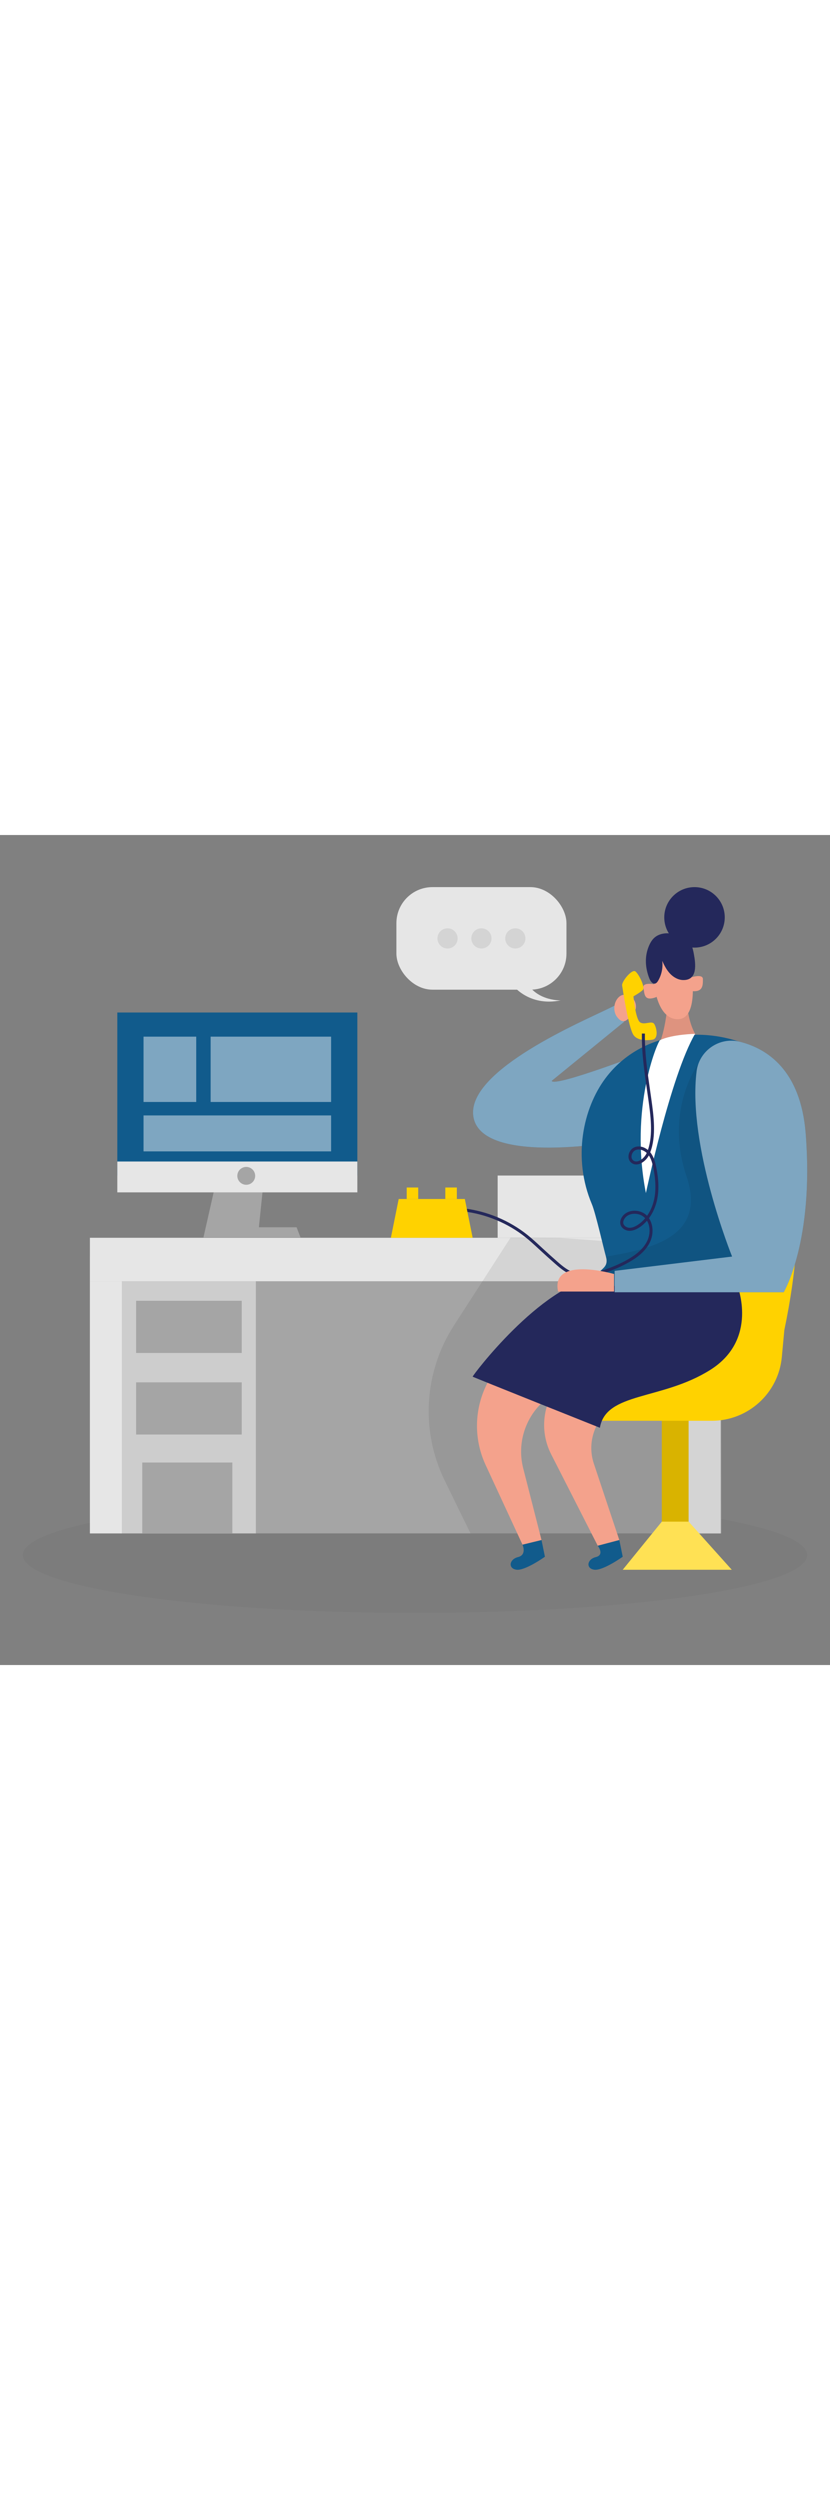 <svg xmlns="http://www.w3.org/2000/svg" id="_0364_customer_service_1" viewBox="0 0 500 500" data-imageid="customer-service-1-51" class="illustrations_image" style="width: 166px;"><rect x="0" y="0" width="500" height="500" fill="#808080" stroke="none"/><defs><style>.cls-1_customer-service-1-51{fill:#fff;}.cls-2_customer-service-1-51{fill:#f4a28c;}.cls-3_customer-service-1-51{opacity:.46;}.cls-3_customer-service-1-51,.cls-4_customer-service-1-51,.cls-5_customer-service-1-51,.cls-6_customer-service-1-51,.cls-7_customer-service-1-51,.cls-8_customer-service-1-51{fill:none;}.cls-9_customer-service-1-51{fill:#a5a5a5;}.cls-10_customer-service-1-51{fill:#e6e6e6;}.cls-4_customer-service-1-51{opacity:.03;}.cls-5_customer-service-1-51{opacity:.09;}.cls-6_customer-service-1-51{opacity:.08;}.cls-11_customer-service-1-51{fill:#24285b;}.cls-12_customer-service-1-51{fill:#000001;}.cls-7_customer-service-1-51{opacity:.61;}.cls-8_customer-service-1-51{opacity:.33;}.cls-13_customer-service-1-51{fill:#ffd200;}.cls-14_customer-service-1-51{fill:#68e1fd;}</style></defs><g id="sd_customer-service-1-51" class="cls-4_customer-service-1-51"><ellipse class="cls-12_customer-service-1-51" cx="250" cy="433.77" rx="236.26" ry="34.83"></ellipse></g><g id="monitor_customer-service-1-51"><polygon class="cls-9_customer-service-1-51" points="132.92 196.68 122.55 242.45 181.05 242.45 178.66 236.29 155.96 236.29 159.85 198.31 132.92 196.68"></polygon><rect class="cls-14_customer-service-1-51 targetColor" x="70.67" y="106.92" width="144.6" height="98.22" style="fill: rgb(17, 91, 140);"></rect><g class="cls-3_customer-service-1-51"><rect class="cls-1_customer-service-1-51" x="86.47" y="121.47" width="31.74" height="39.35"></rect></g><g class="cls-3_customer-service-1-51"><rect class="cls-1_customer-service-1-51" x="126.89" y="121.47" width="72.57" height="39.35"></rect></g><g class="cls-3_customer-service-1-51"><rect class="cls-1_customer-service-1-51" x="86.47" y="168.92" width="112.99" height="21.66"></rect></g><rect class="cls-10_customer-service-1-51" x="70.67" y="196.68" width="144.6" height="18.59"></rect><circle class="cls-9_customer-service-1-51" cx="148.34" cy="205.32" r="5.38"></circle></g><g id="table_customer-service-1-51"><rect class="cls-10_customer-service-1-51" x="299.79" y="205.13" width="74.63" height="37.49"></rect><rect class="cls-9_customer-service-1-51" x="54.16" y="253.81" width="380.31" height="166.89"></rect><rect class="cls-10_customer-service-1-51" x="54.16" y="242.63" width="380.31" height="26.18"></rect><rect class="cls-10_customer-service-1-51" x="54.16" y="268.81" width="19.32" height="151.9"></rect><g class="cls-7_customer-service-1-51"><rect class="cls-10_customer-service-1-51" x="73.48" y="268.81" width="80.66" height="151.9"></rect></g><rect class="cls-9_customer-service-1-51" x="82" y="280.58" width="63.62" height="31.44"></rect><rect class="cls-9_customer-service-1-51" x="82" y="329.71" width="63.62" height="31.44"></rect><circle class="cls-9_customer-service-1-51" cx="112.63" cy="296.92" r="4.81"></circle><circle class="cls-9_customer-service-1-51" cx="112.63" cy="345.44" r="4.81"></circle><rect class="cls-9_customer-service-1-51" x="85.69" y="378.01" width="54.27" height="42.69"></rect></g><g id="cs_customer-service-1-51"><circle class="cls-11_customer-service-1-51" cx="418.38" cy="49.61" r="18.22"></circle><path class="cls-14_customer-service-1-51 targetColor" d="m314.76,427.49s2.79,6.13-2.68,7.48c-5.47,1.35-6.07,7-.86,7.62s17.05-7.82,17.05-7.82l-2.06-10.08-11.46,2.8Z" style="fill: rgb(17, 91, 140);"></path><path class="cls-14_customer-service-1-51 targetColor" d="m360.09,428.13s4.33,5.49-1.14,6.84c-5.47,1.35-6.07,7-.86,7.62s17.05-7.82,17.05-7.82l-2.06-10.08-12.99,3.43Z" style="fill: rgb(17, 91, 140);"></path><rect class="cls-13_customer-service-1-51" x="398.69" y="340.63" width="16.12" height="86.86"></rect><g class="cls-6_customer-service-1-51"><rect class="cls-12_customer-service-1-51" x="398.69" y="340.63" width="16.12" height="86.86"></rect></g><rect class="cls-10_customer-service-1-51" x="414.82" y="268.81" width="19.32" height="151.9"></rect><g class="cls-6_customer-service-1-51"><path class="cls-12_customer-service-1-51" d="m336.47,242.63l-28.84-.18-34.19,53.02c-18.07,28.03-20.18,63.47-5.54,93.43l15.53,31.8h150.71l.33-67.85,1.21-103.08-99.21-7.14Z"></path></g><path class="cls-13_customer-service-1-51" d="m370.7,292.12s-17.81-118.25,23.75-138.61c41.56-20.36,108.58-1.54,78.04,144.71l-1.51,16.26c-2.03,21.75-20.28,38.38-42.12,38.38h-84.35c-15.48,0-20.21-21.19-6.11-27.57,4.34-1.96,9.34-3.65,15.1-4.88,8.82-1.89,15.38-9.32,16.25-18.29l.97-9.99Z"></path><path class="cls-2_customer-service-1-51" d="m342.85,276.3l-39.54,40.43c-16.27,16.64-20.56,41.6-10.79,62.72l22.23,48.03,11.46-2.8-11.02-43.17c-4.48-17.56,3.17-35.96,18.78-45.17l45.21-26.67-36.33-33.39Z"></path><path class="cls-2_customer-service-1-51" d="m342.85,276.3l92.82,5.49s-.15,32.92-11.2,40.36c-6.12,4.13-28.87,12.31-47.94,18.78-15.59,5.3-23.99,22.18-18.78,37.8l15.32,45.95-12.99,3.43-28.05-55.05c-8.24-16.18-4.21-35.9,9.71-47.55l27.99-23.42-26.89-25.81Z"></path><polygon class="cls-13_customer-service-1-51" points="398.69 413.63 414.82 413.63 440.82 442.62 375.14 442.62 398.69 413.63"></polygon><g class="cls-8_customer-service-1-51"><polygon class="cls-1_customer-service-1-51" points="398.69 413.63 414.82 413.63 440.82 442.62 375.14 442.62 398.69 413.63"></polygon></g><path class="cls-11_customer-service-1-51" d="m444.19,271.43s12.98,32.29-16.26,50.75c-29.23,18.45-62.92,13.24-66.55,34.9,0,0-76.3-30.45-76.65-30.79s40.81-55.09,74.98-59.88l87.34,5.03"></path><path class="cls-14_customer-service-1-51 targetColor" d="m370.27,102.77s-1.2.56-3.29,1.6c-15.15,7.53-85.09,36.9-81.91,64.59,3.63,31.52,90.92,15.06,90.92,15.06l15.56-54.07s-57.55,22.24-59.22,18.17l43.66-35.6" style="fill: rgb(17, 91, 140);"></path><g class="cls-3_customer-service-1-51"><path class="cls-1_customer-service-1-51" d="m370.27,102.77s-1.2.56-3.29,1.6c-15.15,7.53-85.09,36.9-81.91,64.59,3.63,31.52,90.92,15.06,90.92,15.06l15.56-54.07s-57.55,22.24-59.22,18.17l43.66-35.6"></path></g><path class="cls-2_customer-service-1-51" d="m379.17,96.96c1.02.49,1.92,1.23,2.59,2.14,1.32,1.79,1.7,4.23,1,6.34-.82,2.48-2.94,4.29-5.05,5.85-.42.31-.85.62-1.35.78-.87.27-1.84.03-2.61-.46s-1.38-1.19-1.94-1.91c-1.78-2.25-2.14-5.49-1.35-8.19.72-2.47,2.76-5.22,5.54-5.27,1.09-.02,2.18.24,3.17.71Z"></path><path class="cls-2_customer-service-1-51" d="m422.29,125.23c-2.69-3.23-8.28-11.68-8.41-26.22l-11.58,2.07s-1.83,21.9-6.89,27.19l.12.11,26.76-3.16Z"></path><g class="cls-5_customer-service-1-51"><path class="cls-12_customer-service-1-51" d="m422.29,125.23c-2.69-3.23-8.28-11.68-8.41-26.22l-11.58,2.07s-1.83,21.9-6.89,27.19l.12.11,26.76-3.16Z"></path></g><path class="cls-2_customer-service-1-51" d="m393.51,83.87s.4,26.16,14.15,27.07c13.76.91,8.89-28.67,8.89-28.67,0,0-1.92-15.57-10.03-16.59-8.12-1.02-16.84-.34-13.02,18.19Z"></path><path class="cls-2_customer-service-1-51" d="m394.02,89.89s-7.21-1.35-6.43,2.21c.78,3.57.15,8.5,7.99,5.45l-1.56-7.66Z"></path><path class="cls-2_customer-service-1-51" d="m415.45,86.03s8.04-2.84,7.99.81c-.05,3.65.29,8.44-7.99,7.01v-7.81Z"></path><path class="cls-11_customer-service-1-51" d="m393.06,89.12c.51.37,1.1.55,1.73.32.81-.29,1.34-1.05,1.76-1.8,2.04-3.55,2.89-7.77,2.39-11.83,1.22,2.74,2.61,5.46,4.67,7.66,2.05,2.19,4.86,3.82,7.86,3.9,8.93.23,7.61-9.75,6.51-15.74-.72-3.91-1.95-8.37-5.4-10.76-1.69-1.18-2.94-1.12-4.85-1.14-2.17-.03-4.26-.62-6.46-.52-2.49.12-5,.89-6.9,2.51-1.59,1.36-2.66,3.23-3.47,5.16-2.68,6.36-2.23,13.14.27,19.53.31.8.98,2.06,1.87,2.71Z"></path><path class="cls-14_customer-service-1-51 targetColor" d="m453.74,215.5c-5.39,18.92-11.72,37.59-16.92,52.06-31.38.92-75.85,9.6-76.77-.74-.51-5.59,7.19-5.09,4.98-12.83-1.3-4.57-6.27-26.38-8.45-31.53-11.86-28.03-5.29-58,8.21-76,22.44-29.91,64.51-32.4,93.03-16.4,13.89,7.8,6.82,47.15-4.09,85.44Z" style="fill: rgb(17, 91, 140);"></path><path class="cls-1_customer-service-1-51" d="m397.58,123.59c-1.36.92-18.56,40.64-8.48,92.1,0,0,14.75-70.35,29.61-95.92,0,0-13.72.26-21.14,3.82Z"></path><g class="cls-6_customer-service-1-51"><path class="cls-12_customer-service-1-51" d="m458.25,226.17l-10.19,40.44-11.24.97-76.74,6.57c-.51-5.59,7.17-12.4,4.95-20.15,27.65-4.71,60.87-11.97,48.53-48.43-13.61-40.17,7.24-67.9,7.24-67.9l32.94,77.85,4.51,10.66Z"></path></g><path class="cls-14_customer-service-1-51 targetColor" d="m419.63,142.39c1.56-12.5,13.74-20.91,25.97-17.87,16.26,4.04,36.68,16.83,39.74,55.16,5.18,65.05-13.24,95.76-13.24,95.76h-101.83v-12.87l70.75-8.63s-26.97-66.73-21.38-111.55Z" style="fill: rgb(17, 91, 140);"></path><g class="cls-3_customer-service-1-51"><path class="cls-1_customer-service-1-51" d="m419.63,142.39c1.56-12.5,13.74-20.91,25.97-17.87,16.26,4.04,36.68,16.83,39.74,55.16,5.18,65.05-13.24,95.76-13.24,95.76h-101.83v-12.87l70.75-8.63s-26.97-66.73-21.38-111.55Z"></path></g><path class="cls-13_customer-service-1-51" d="m392.72,123.35s-8.16,1.5-11.13-2.92c-2.97-4.42-6.47-27.49-6.82-29.8-.35-2.31,5.84-9.97,7.94-8.49,2.1,1.48,6.12,9.63,4.49,11.23-1.65,1.61-5.6,3.82-5.6,3.82,0,0,1.23,13.63,3.95,15.61,2.72,1.98,7.17-1.36,8.65,1.17s2.65,9.03-1.48,9.37Z"></path><path class="cls-11_customer-service-1-51" d="m351.26,266.1c-1.76,0-3.44-.17-5.02-.55-4.48-1.09-8.15-4.07-11.83-7.3-2.93-2.57-5.86-5.21-8.71-7.84l-1.18-1.09c-2.53-2.34-5.15-4.77-7.88-6.95-10.6-8.5-23.88-14.04-37.37-15.62l.21-1.81c13.83,1.62,27.43,7.3,38.3,16.01,2.78,2.23,5.42,4.67,7.98,7.04l1.18,1.09c2.84,2.62,5.76,5.25,8.68,7.81,3.63,3.19,6.97,5.91,11.05,6.9,9.49,2.3,24.72-3.97,32.63-8.75,5.33-3.21,8.82-6.7,10.66-10.67,1.89-4.07,1.75-8.7-.2-12.01-1.44,1.66-3.07,3.08-4.86,4.2-2.22,1.39-4.23,2-6.12,1.85-2.21-.17-4.66-1.68-5.09-4.22-.26-1.57.34-2.98.89-3.89,1.31-2.16,3.67-3.58,6.48-3.9,3.25-.37,6.55.75,8.67,2.92.02.02.04.04.06.07,1.98-2.79,3.44-6.14,4.25-9.81,1.19-5.45,1.03-11.71-.49-19.14-.53-2.59-1.22-5.26-2.67-7.4-1.42,2.66-4.01,4.8-6.48,5.31-1.63.34-3.12-.05-4.3-1.11-1.21-1.09-1.72-2.74-1.41-4.54.37-2.08,1.77-3.89,3.57-4.61,2.88-1.16,5.91-.1,8.04,1.63,3.25-9.16,1.55-21.25.29-30.26-.27-1.91-.54-3.82-.82-5.74-1.61-11.13-3.27-22.64-3.09-34.13l1.82.03c-.18,11.34,1.47,22.78,3.07,33.84.28,1.92.55,3.83.82,5.74,1.32,9.45,3.11,22.24-.68,31.92,2.08,2.55,2.96,5.8,3.6,8.94,1.57,7.68,1.73,14.19.48,19.89-.89,4.09-2.57,7.82-4.85,10.89,2.59,3.86,2.9,9.44.65,14.28-2,4.3-5.72,8.05-11.37,11.46-6,3.63-18.67,9.51-28.98,9.51Zm31.03-37.95c-.34,0-.69.02-1.03.06-2.28.26-4.1,1.34-5.13,3.03-.55.91-.78,1.85-.65,2.64.26,1.54,1.95,2.59,3.44,2.71,1.48.12,3.13-.4,5.01-1.57,1.75-1.1,3.34-2.51,4.72-4.16-.08-.09-.16-.17-.24-.26-1.51-1.55-3.78-2.44-6.12-2.44Zm2.47-38.71c-.62,0-1.23.11-1.82.35-1.21.49-2.2,1.79-2.45,3.24-.21,1.17.1,2.21.83,2.87.74.67,1.66.89,2.71.68,2.02-.41,4.36-2.48,5.45-4.8.04-.08.07-.17.11-.25-1.29-1.2-3.06-2.08-4.82-2.08Z"></path><polygon class="cls-13_customer-service-1-51" points="284.73 242.63 235.47 242.63 240.18 219.27 280.02 219.27 284.73 242.63"></polygon><rect class="cls-13_customer-service-1-51" x="245" y="212.34" width="6.93" height="6.93"></rect><rect class="cls-13_customer-service-1-51" x="268.27" y="212.34" width="6.93" height="6.93"></rect><path class="cls-2_customer-service-1-51" d="m369.93,264.45s-38.34-11.11-33.74,10.57h33.74v-10.57Z"></path><rect class="cls-10_customer-service-1-51" x="238.8" y="31.39" width="102.44" height="61.78" rx="21.71" ry="21.71"></rect><path class="cls-10_customer-service-1-51" d="m308.73,90.26s9.61,13.29,29,9.37c0,0-17.16.49-22.01-14.57l-6.98,5.19Z"></path><g class="cls-6_customer-service-1-51"><circle class="cls-12_customer-service-1-51" cx="269.6" cy="62.28" r="6.08"></circle></g><g class="cls-6_customer-service-1-51"><circle class="cls-12_customer-service-1-51" cx="290.02" cy="62.28" r="6.08"></circle></g><g class="cls-6_customer-service-1-51"><circle class="cls-12_customer-service-1-51" cx="310.44" cy="62.28" r="6.08"></circle></g></g></svg>